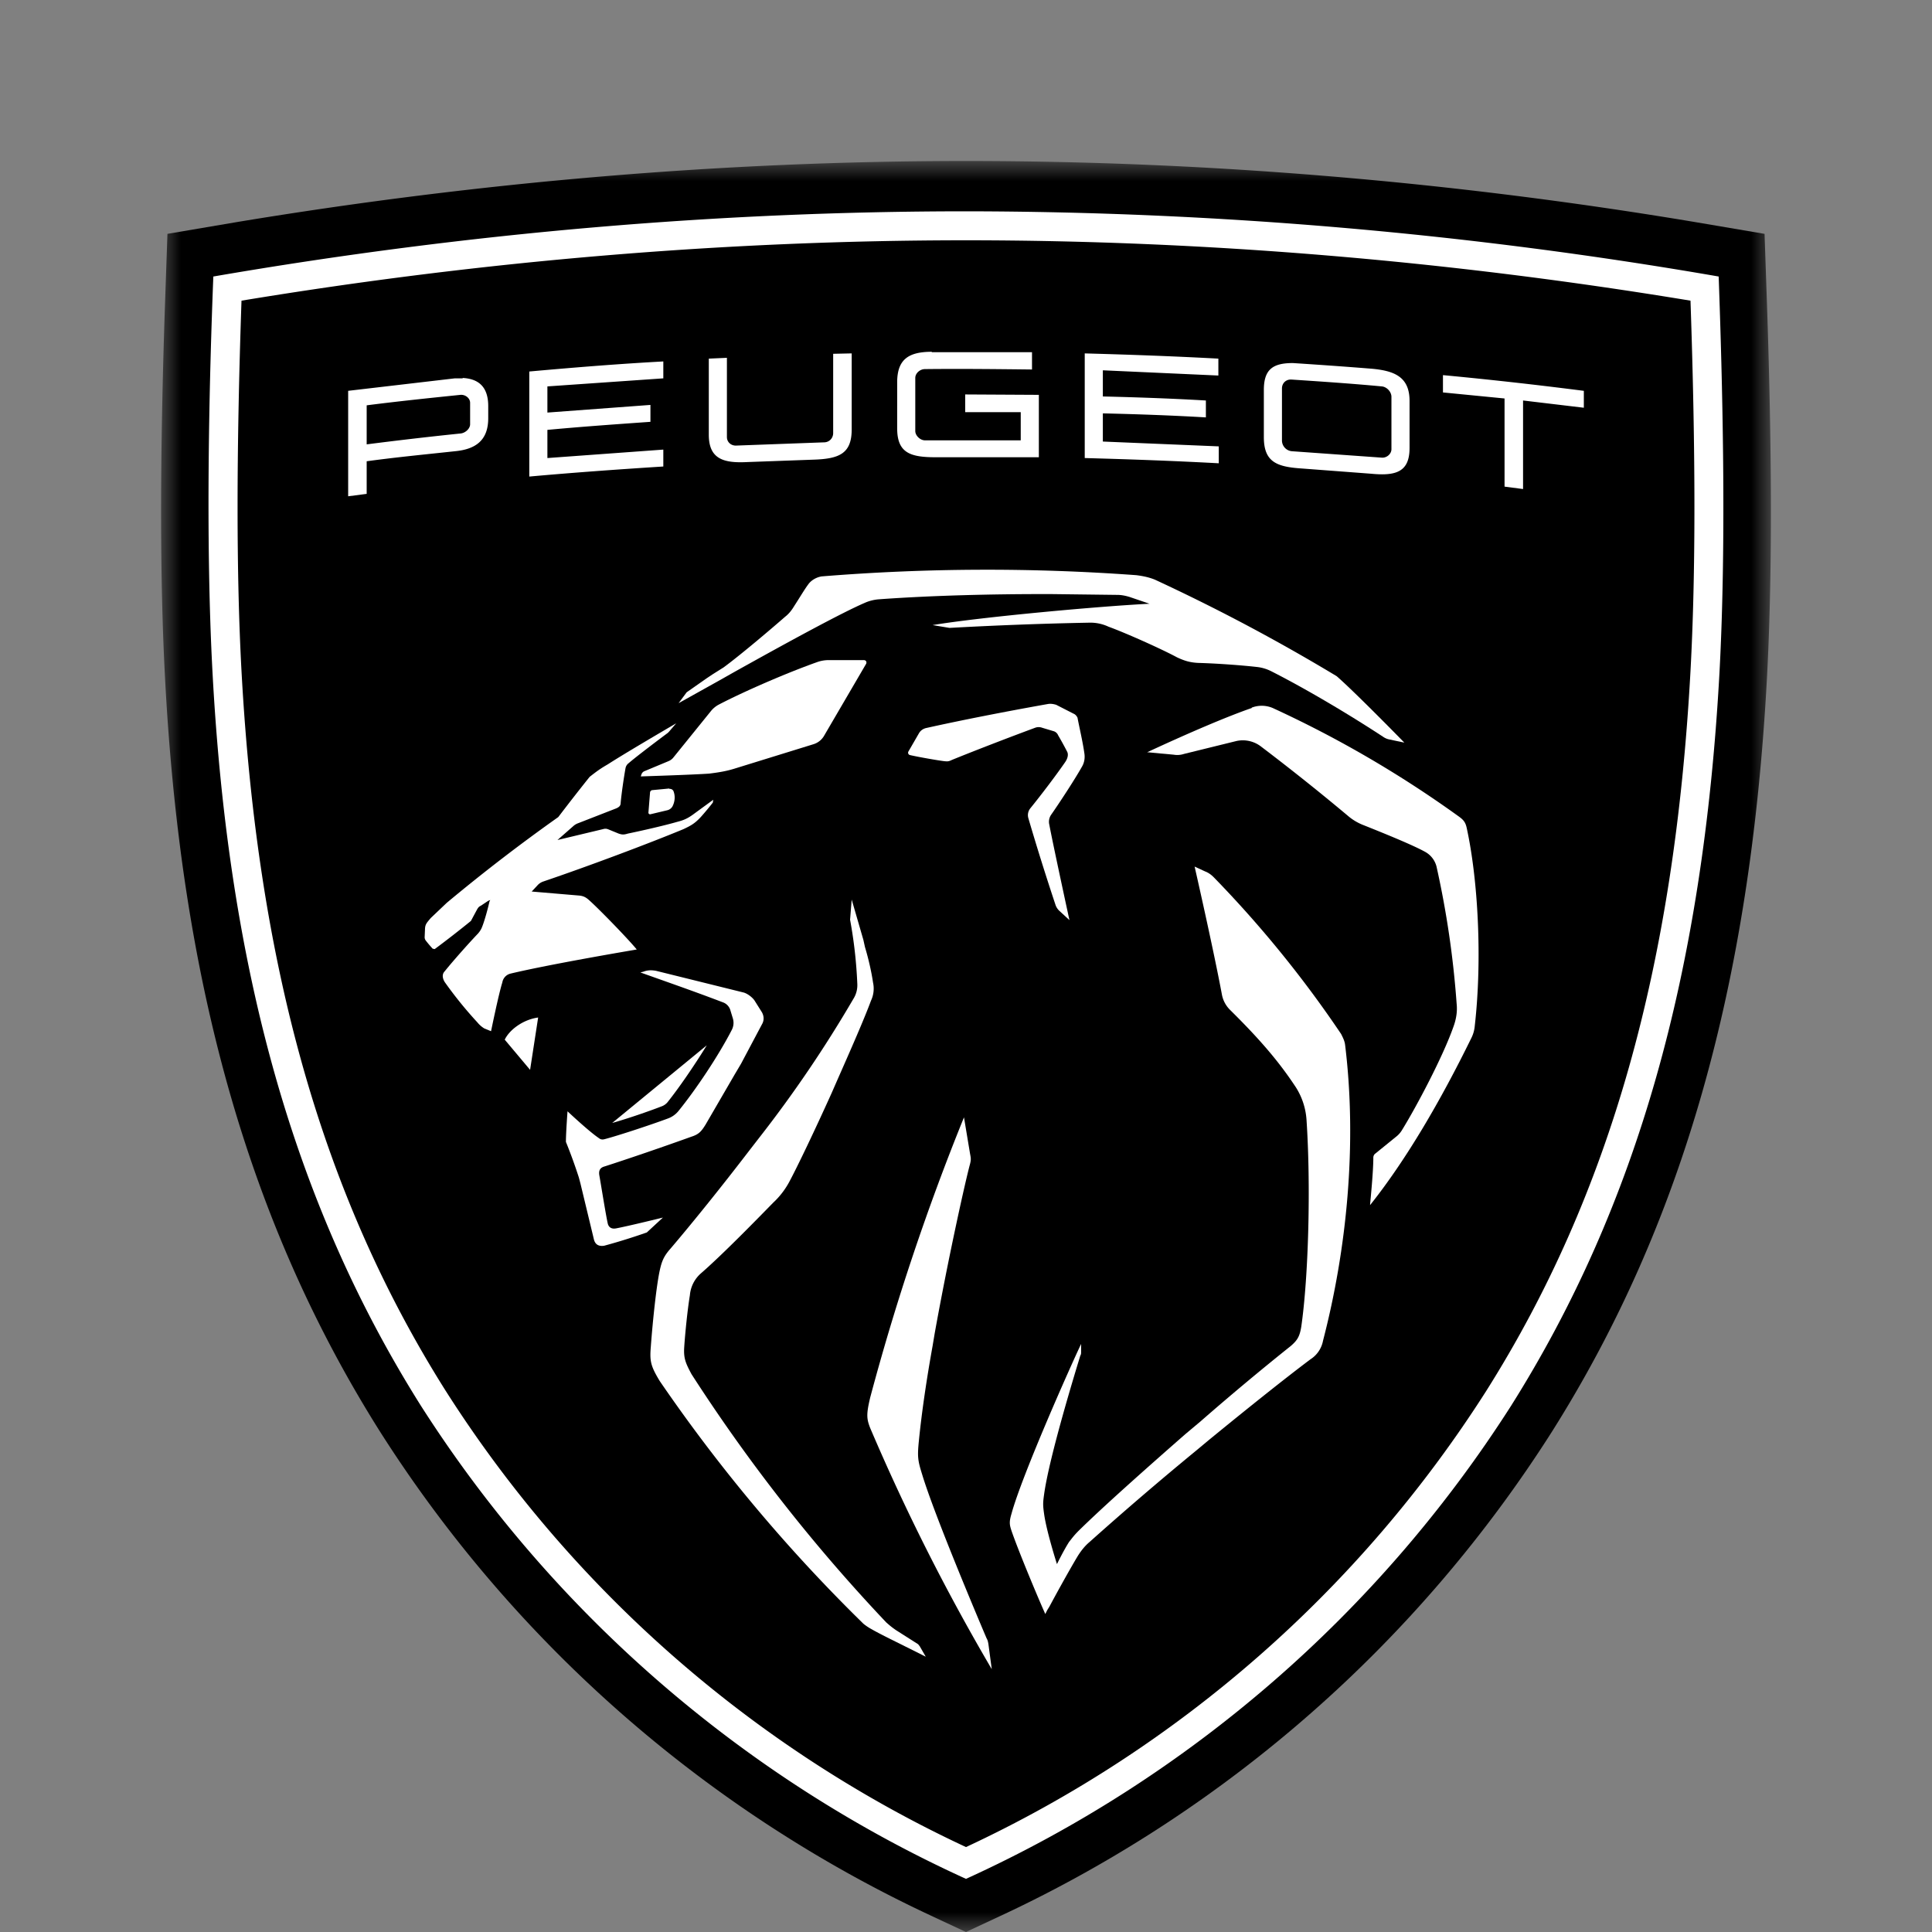 <svg fill="none" xmlns="http://www.w3.org/2000/svg" viewBox="0 0 48 48"><rect x="0" y="0" width="48" height="48" fill="#808080" stroke="none"/><mask id="peugeot__a" style="mask-type:luminance" maskUnits="userSpaceOnUse" x="4" y="4" width="40" height="44"><path d="M4 4h40v44H4V4Z" fill="#fff"/></mask><g mask="url(#peugeot__a)" fill-rule="evenodd" clip-rule="evenodd"><path d="M23.1 47.58A32.52 32.52 0 0 1 9.43 35.55C6.2 30.42 4.5 24.47 4.1 16.84c-.13-2.44-.13-5.48 0-9.3l.06-1.73 1.71-.29C11.9 4.52 18 4 24 4c6 0 12.1.51 18.13 1.52l1.71.29.06 1.74c.13 3.81.13 6.85 0 9.29-.41 7.63-2.1 13.58-5.33 18.71A32.52 32.52 0 0 1 24.9 47.58L24 48l-.9-.42Z" fill="#000"/><path d="M24 5.25c-6.05 0-12.32.52-18.7 1.62-.1 2.55-.2 6.5-.02 9.84.4 7.46 2.05 13.25 5.18 18.22A31.6 31.6 0 0 0 24 46.68a31.6 31.6 0 0 0 13.54-11.75c3.13-4.97 4.77-10.76 5.18-18.22.18-3.35.07-7.3-.02-9.84A110.25 110.25 0 0 0 24 5.25Zm0 .72c5.96 0 12.01.51 18 1.5.13 3.8.13 6.8 0 9.2-.4 7.33-2 13.01-5.07 17.88A30.7 30.7 0 0 1 24 45.89a30.69 30.69 0 0 1-12.93-11.34C8 29.68 6.4 24 6 16.67c-.13-2.4-.13-5.4 0-9.2 5.99-.99 12.04-1.5 18-1.5Z" fill="#fff"/><path d="M11.5 9.4h-.2l-2.65.31v2.62l.46-.06v-.81c.73-.1 1.46-.17 2.2-.25.52-.05.82-.28.82-.82v-.3c0-.47-.23-.68-.64-.7l.01.01Zm-.06.41c.12-.01.24.08.24.2v.53c0 .11-.12.22-.24.23-.78.08-1.55.17-2.33.27v-.97c.78-.1 1.55-.18 2.33-.26Zm11.71-1.06h2.49v.43c-.89-.01-1.77-.02-2.66-.01-.12 0-.24.1-.24.22v1.32c0 .11.12.23.24.23h2.38v-.7h-1.38V9.8l1.83.01v1.55h-2.57c-.63 0-.95-.11-.95-.72V9.5c0-.57.28-.76.86-.76v.01Zm8.97.27c-.5 0-.72.16-.72.67v1.17c0 .62.32.74.95.78l1.72.13c.62.06.95-.05.95-.64V9.96c0-.6-.38-.75-.95-.8-.65-.052-1.3-.098-1.95-.14Zm-.03.41c.75.05 1.5.1 2.24.17.12.01.24.13.24.26v1.3c0 .12-.12.22-.24.21l-2.24-.16a.27.27 0 0 1-.24-.26v-1.3c0-.13.1-.23.24-.22Zm-10.93-.65v1.89c0 .6-.31.73-.95.75l-1.65.06c-.59.03-.95-.08-.95-.68V8.91l.45-.02v1.97c0 .12.1.22.24.21l2.17-.08c.14 0 .23-.11.23-.23V8.79l.46-.01Zm5.78 0c1.11.03 2.22.07 3.33.13v.42L27.4 9.2v.65c.85.02 1.7.05 2.56.1v.42c-.85-.05-1.7-.08-2.56-.1v.7l2.88.12v.42c-1.11-.06-2.22-.1-3.33-.13v-2.6h-.01Zm-10.46.2v.42l-2.88.2v.65l2.56-.19v.42c-.85.06-1.7.12-2.56.2v.7l2.88-.21v.42c-1.1.07-2.22.15-3.33.25V9.23c1.11-.1 2.22-.19 3.33-.25Zm19.37.34c1.17.11 2.33.24 3.5.39v.42l-1.51-.18v2.2l-.46-.06V9.9l-1.53-.15v-.43Zm-15.43 5c2.599-.21 5.21-.22 7.81-.03.16.02.31.05.46.11a46.98 46.98 0 0 1 4.52 2.4c.48.42 1.68 1.65 1.68 1.65l-.38-.08a.399.399 0 0 1-.14-.06c-.76-.5-1.87-1.17-2.8-1.64a1.031 1.031 0 0 0-.35-.1c-.45-.05-1.06-.09-1.45-.1-.2-.01-.34-.05-.53-.14-.37-.2-1.26-.6-1.7-.76a1.06 1.06 0 0 0-.47-.1c-1.16.022-2.32.066-3.48.13l-.42-.07c1.2-.2 4.16-.47 5.39-.53l-.5-.17c-.1-.03-.2-.05-.3-.05l-1.63-.02h-.26c-1.16 0-2.66.03-4.04.13-.12.01-.24.04-.35.09-.56.24-1.92.98-3.28 1.74l-.3.17-1.04.58.2-.27.5-.35.15-.1.27-.17.08-.06c.41-.31 1.06-.86 1.45-1.2.09-.07.16-.16.22-.26.13-.2.26-.42.35-.54.07-.1.2-.18.34-.2Z" fill="#fff"/><path d="M21.46 16.4c.05 0 .08.04.06.09l-1.04 1.78a.46.46 0 0 1-.27.22l-1.94.6c-.22.07-.41.1-.65.13-.43.03-1.7.07-1.7.07l.02-.06a.13.13 0 0 1 .07-.07l.6-.25a.3.3 0 0 0 .12-.09l.93-1.15a.63.63 0 0 1 .19-.16c.61-.32 1.71-.8 2.48-1.07a.88.88 0 0 1 .25-.04h.88Zm-4.83 3.2a.1.1 0 0 1 .1.05c.05.12.04.26-.02.38a.2.2 0 0 1-.13.1l-.42.1a.04.04 0 0 1-.035-.008.04.04 0 0 1-.015-.032l.04-.5c0-.03.03-.06.06-.06l.42-.04v.01Zm9.41-2.11c.07-.01.13 0 .2.02l.43.22c.05.02.08.06.1.1.05.26.13.6.17.88.02.12 0 .24-.06.34-.18.32-.56.9-.77 1.2a.309.309 0 0 0-.04.24c.1.53.5 2.37.5 2.37l-.25-.23a.36.36 0 0 1-.1-.16c-.236-.71-.46-1.423-.67-2.14a.27.27 0 0 1 .05-.25c.26-.32.64-.82.86-1.14.07-.1.09-.2.05-.27a8.002 8.002 0 0 0-.22-.4.18.18 0 0 0-.1-.1l-.3-.09a.25.25 0 0 0-.17 0c-.65.24-1.53.58-2.07.8-.08.04-.11.04-.2.03-.16-.02-.62-.1-.84-.15a.06.06 0 0 1-.04-.09l.26-.45c.04-.07.1-.11.17-.13.85-.19 1.97-.41 3.04-.6Z" fill="#fff"/><path d="m16.8 17.97-.18.21-.03.03c-.15.11-.8.6-.97.75a.2.2 0 0 0-.08.13c-.04.22-.1.63-.12.86 0 .07-.04.1-.1.13l-.95.37a.382.382 0 0 0-.11.06l-.41.36 1.13-.27c.07-.02.1-.01.17.02l.22.09c.09.03.13.03.23 0 .34-.07.91-.2 1.22-.29.16-.04.25-.08.38-.17l.52-.38-.01.07a7.017 7.017 0 0 1-.3.36c-.15.16-.24.21-.43.3-.87.36-2.36.92-3.48 1.3a.34.34 0 0 0-.15.1l-.14.15 1.18.1c.1.01.16.04.23.1.23.2.98.97 1.2 1.24 0 0-2.14.36-3.14.6a.27.27 0 0 0-.2.22c-.09.28-.28 1.21-.28 1.21l-.17-.07a.67.67 0 0 1-.17-.15 9.925 9.925 0 0 1-.81-1c-.05-.08-.08-.19 0-.27.2-.25.6-.7.82-.93a.58.58 0 0 0 .09-.13c.07-.15.17-.53.2-.67l.02-.04-.05.02-.18.12c-.06.03-.07.05-.1.1l-.15.28c-.295.24-.595.473-.9.7l-.05-.01a2.918 2.918 0 0 1-.17-.2.14.14 0 0 1-.03-.08l.01-.23c.01-.1.04-.13.14-.25l.4-.38a44.262 44.262 0 0 1 2.77-2.13c.256-.336.516-.67.78-1 .18-.14.26-.2.45-.31.42-.27 1.24-.75 1.7-1.02Zm-3.43 7.31-.2 1.3-.63-.75c.12-.25.46-.5.83-.55Zm4.19.69c-.32.52-.7 1.07-.98 1.42a.35.35 0 0 1-.15.1c-.31.12-.83.3-1.22.41l2.35-1.93Zm13.54-8.39a.7.7 0 0 1 .52.01 27.6 27.6 0 0 1 4.63 2.7c.11.08.16.14.19.28.28 1.28.39 3.25.2 4.92a.83.83 0 0 1-.09.31c-.76 1.55-1.61 3.01-2.51 4.14v-.02c.01-.12.08-.8.08-1.16 0-.04.02-.08.05-.1l.53-.43a.598.598 0 0 0 .13-.15c.37-.6 1.02-1.83 1.28-2.57.07-.19.1-.38.08-.57a23.252 23.252 0 0 0-.5-3.41.58.58 0 0 0-.29-.37c-.2-.11-.62-.3-1.55-.67a1.32 1.32 0 0 1-.36-.22 57.186 57.186 0 0 0-2.17-1.73.742.742 0 0 0-.6-.13l-1.3.32a.54.54 0 0 1-.26.02l-.21-.02-.12-.01-.31-.03h-.02c1.01-.47 1.99-.89 2.6-1.1v-.01Z" fill="#fff"/><path d="M15.99 24.14c.1-.04.2-.04.31-.02l2.18.54c.1.03.23.13.28.22l.17.27c.05.09.06.2 0 .3l-.52.98-.16.27-.72 1.24c-.1.16-.16.24-.35.3-.72.26-1.63.57-2.16.74-.11.03-.15.1-.13.22.04.22.16.98.21 1.2.02.08.08.14.2.12.32-.06 1.17-.27 1.17-.27l-.4.37c-.35.123-.703.233-1.06.33-.14.02-.23-.03-.26-.18l-.33-1.37-.04-.15a12.66 12.66 0 0 0-.32-.88c0-.23.04-.76.04-.76s.52.49.77.66c.05.04.09.05.16.03.34-.09 1.13-.35 1.56-.51a.6.6 0 0 0 .26-.18c.44-.54 1-1.38 1.33-2.02a.38.38 0 0 0 .03-.28l-.07-.23a.3.3 0 0 0-.16-.17c-.76-.29-1.37-.5-2.07-.75l.08-.02Zm13.69-2.61.26.12c.08.03.15.08.21.14a27.939 27.939 0 0 1 3.17 3.9c.05.1.09.18.1.28.3 2.46.04 5.07-.55 7.34a.7.7 0 0 1-.31.46c-.64.48-1.59 1.24-2.53 2.01l-.3.25a83.498 83.498 0 0 0-2.66 2.28c-.12.1-.22.23-.3.36-.21.35-.54.95-.7 1.25l-.05.08-.05.1c-.21-.47-.68-1.6-.84-2.07-.05-.15-.06-.22 0-.42.26-.96 1.49-3.72 1.73-4.22v.2c0 .03 0 .06-.02.09-.1.33-.77 2.5-.9 3.45-.03.21-.03.27 0 .48.06.44.32 1.25.32 1.25s.16-.33.3-.55c.08-.1.12-.16.24-.28.59-.58 1.6-1.48 2.65-2.4l.37-.31c.8-.7 1.61-1.37 2.25-1.88.16-.14.22-.23.26-.48.18-1.25.24-3.5.13-5.14-.02-.3-.12-.6-.3-.86-.4-.6-.87-1.15-1.6-1.87a.72.72 0 0 1-.2-.37c-.21-1.13-.68-3.19-.68-3.19Zm-8.52.82.29 1 .04.18c.1.33.17.67.2.88a.7.7 0 0 1-.05.45c-.17.46-.5 1.21-.84 1.98l-.14.32c-.42.93-.85 1.83-1.06 2.22a2.001 2.001 0 0 1-.39.5c-.44.45-1.27 1.3-1.8 1.76a.81.81 0 0 0-.27.54c-.06.36-.12.97-.14 1.28-.02.28.03.4.18.68a42.203 42.203 0 0 0 4.84 6.17c.07.06.11.1.24.19l.55.35.04.05.15.26-.04-.02-.06-.03-.2-.1-.2-.1c-.3-.15-.65-.32-.84-.43a1.294 1.294 0 0 1-.21-.14 40.173 40.173 0 0 1-5.06-6.03c-.23-.38-.25-.5-.22-.86.05-.67.14-1.51.22-1.88.05-.23.1-.36.27-.55.57-.67 1.27-1.54 1.96-2.44l.24-.31a30.803 30.803 0 0 0 2.34-3.45.64.64 0 0 0 .1-.37 11.388 11.388 0 0 0-.18-1.6l.04-.5Z" fill="#fff"/><path d="m23.95 27.76.15.9c.02.11.03.14 0 .26-.1.36-.53 2.27-.88 4.22l-.05.3c-.15.83-.27 1.65-.34 2.35-.04.4-.03.49.08.84.3 1 1.4 3.6 1.6 4.07.03.05.04.1.05.17l.08.6a52.396 52.396 0 0 1-3.02-5.99c-.09-.23-.1-.34 0-.76a58.895 58.895 0 0 1 2.33-6.96Z" fill="#fff"/></g></svg>